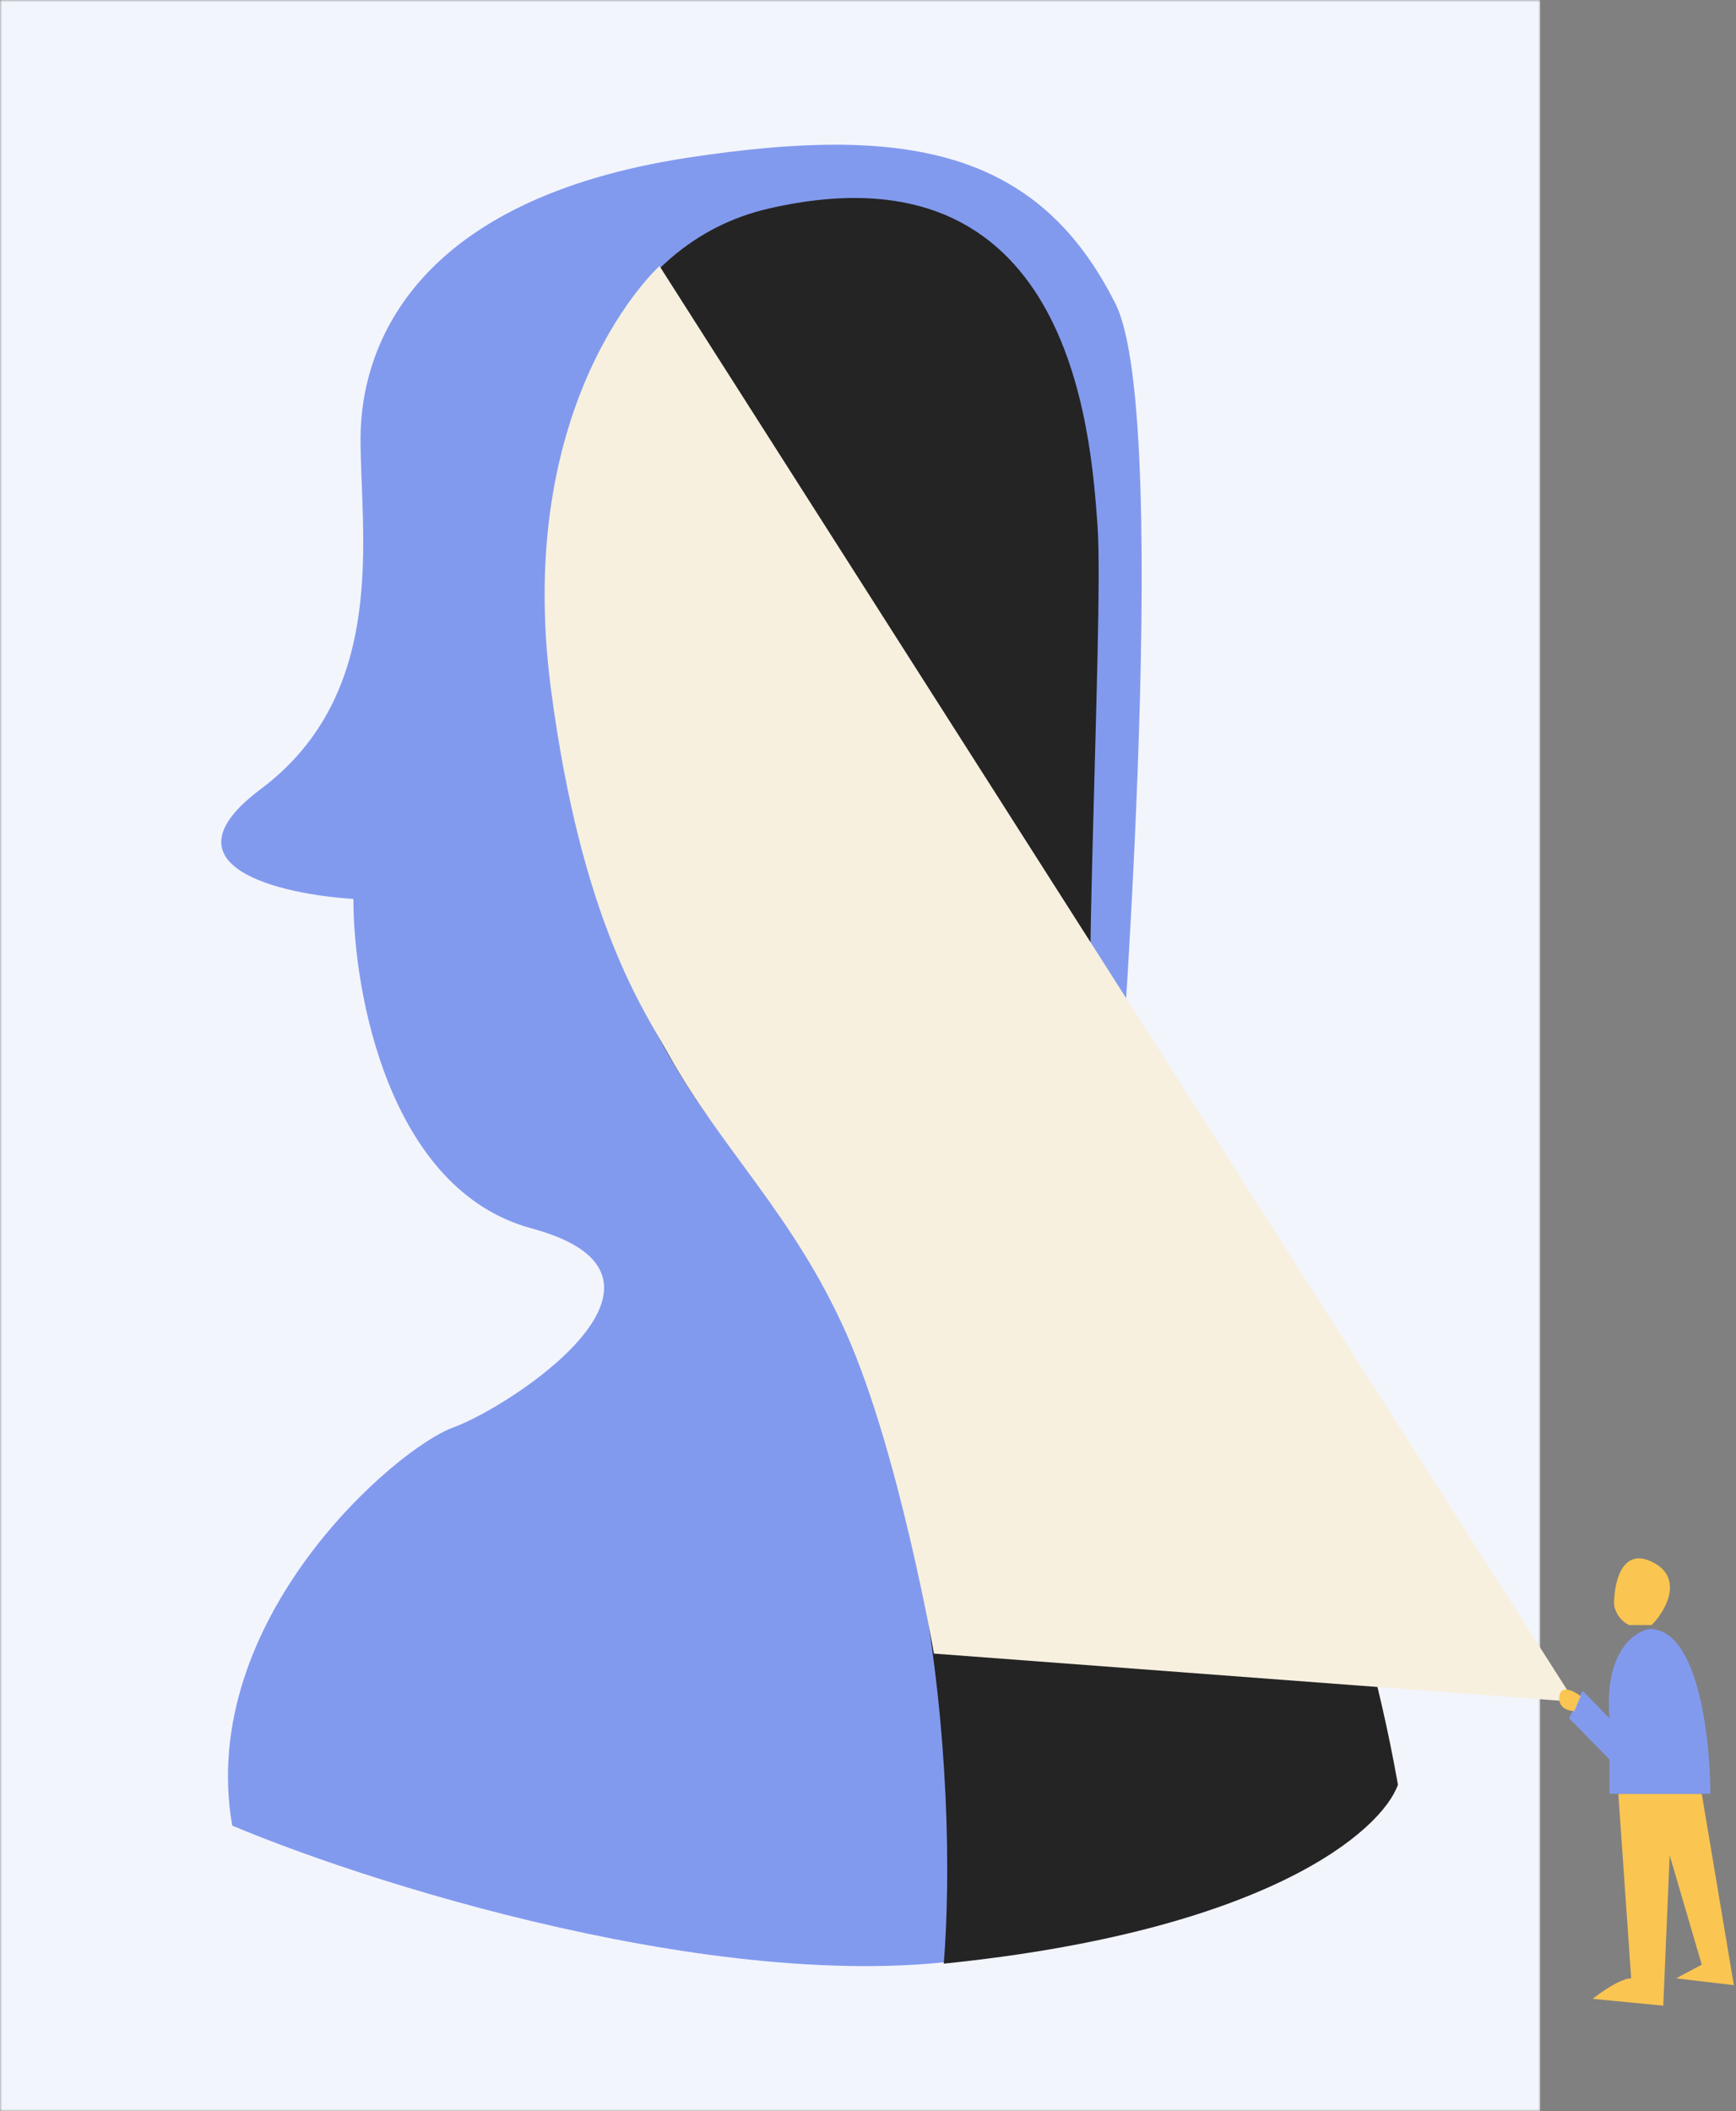 <?xml version="1.0" encoding="UTF-8"?> <svg xmlns="http://www.w3.org/2000/svg" width="408" height="496" viewBox="0 0 408 496" fill="none"><rect x="0" y="0" width="408" height="496" fill="#808080" stroke="none"/> <mask id="mask0_258_189" style="mask-type:alpha" maskUnits="userSpaceOnUse" x="0" y="0" width="362" height="496"> <rect width="362" height="496" fill="#F3F5FD"></rect> </mask> <g mask="url(#mask0_258_189)"> <rect width="362" height="833" fill="#F3F5FD"></rect> <path d="M161.808 37.023C212.745 29.282 243.939 34.928 262.179 71.406C276.006 99.062 262.179 270.523 262.179 270.523L237.289 458.578C179.65 471.48 90.318 443.964 54.573 428.912C46.195 380.53 93.111 340.213 106.515 335.375C119.92 330.537 166.835 299.895 124.946 288.606C91.435 279.575 83.057 233.236 83.057 211.196C65.743 210.121 37.147 203.455 61.275 185.393C91.435 162.815 84.733 125.722 84.733 103.144C84.733 80.566 98.137 46.7 161.808 37.023Z" fill="#829AEE"></path> <path d="M174.183 272.142C220.164 325.183 225.091 420.377 221.806 461.344C298.004 453.582 324.717 430.08 328.549 419.299C310.485 317.421 262.861 283.461 257.935 272.142C253.008 260.822 259.577 146.007 257.935 123.367C256.292 100.728 251.366 32.809 180.751 48.98C110.137 65.151 116.706 205.84 174.183 272.142Z" fill="#242424"></path> </g> <path d="M399.954 421.439H380.344L383.361 464.796C380.948 464.796 376.322 468.007 374.311 469.613L390.904 471.219L392.412 435.891L399.954 461.584L393.921 464.796L407.497 466.401L399.954 421.439Z" fill="#FAC551"></path> <path d="M154.999 62.5L370.095 399.837L219.499 388.5C219.499 388.5 211.277 341.27 198.999 313.5C186.644 285.559 169.499 270 156.999 247.5C151.342 237.317 136.67 216.5 129.499 162C120.487 93.5 154.999 62.5 154.999 62.5Z" fill="#F7F0DF"></path> <path d="M388.147 366.891C396.21 370.685 391.08 379.036 388.147 381.796H382.867C380.521 380.692 379.348 378.152 379.348 376.828C379.348 371.86 381.108 363.579 388.147 366.891Z" fill="#FAC551"></path> <path d="M378.261 403.694C376.997 388.208 384.055 383.26 387.743 382.723C399.121 382.723 401.965 408.534 401.965 421.44H378.261L378.261 413.374L368.779 403.694L371.94 397.242L378.261 403.694Z" fill="#829AEE"></path> <path d="M366.501 398.499C366.101 401.299 368.667 401.999 370.001 401.999L371.5 398.499C370 397.332 366.901 395.699 366.501 398.499Z" fill="#FAC551"></path> </svg> 